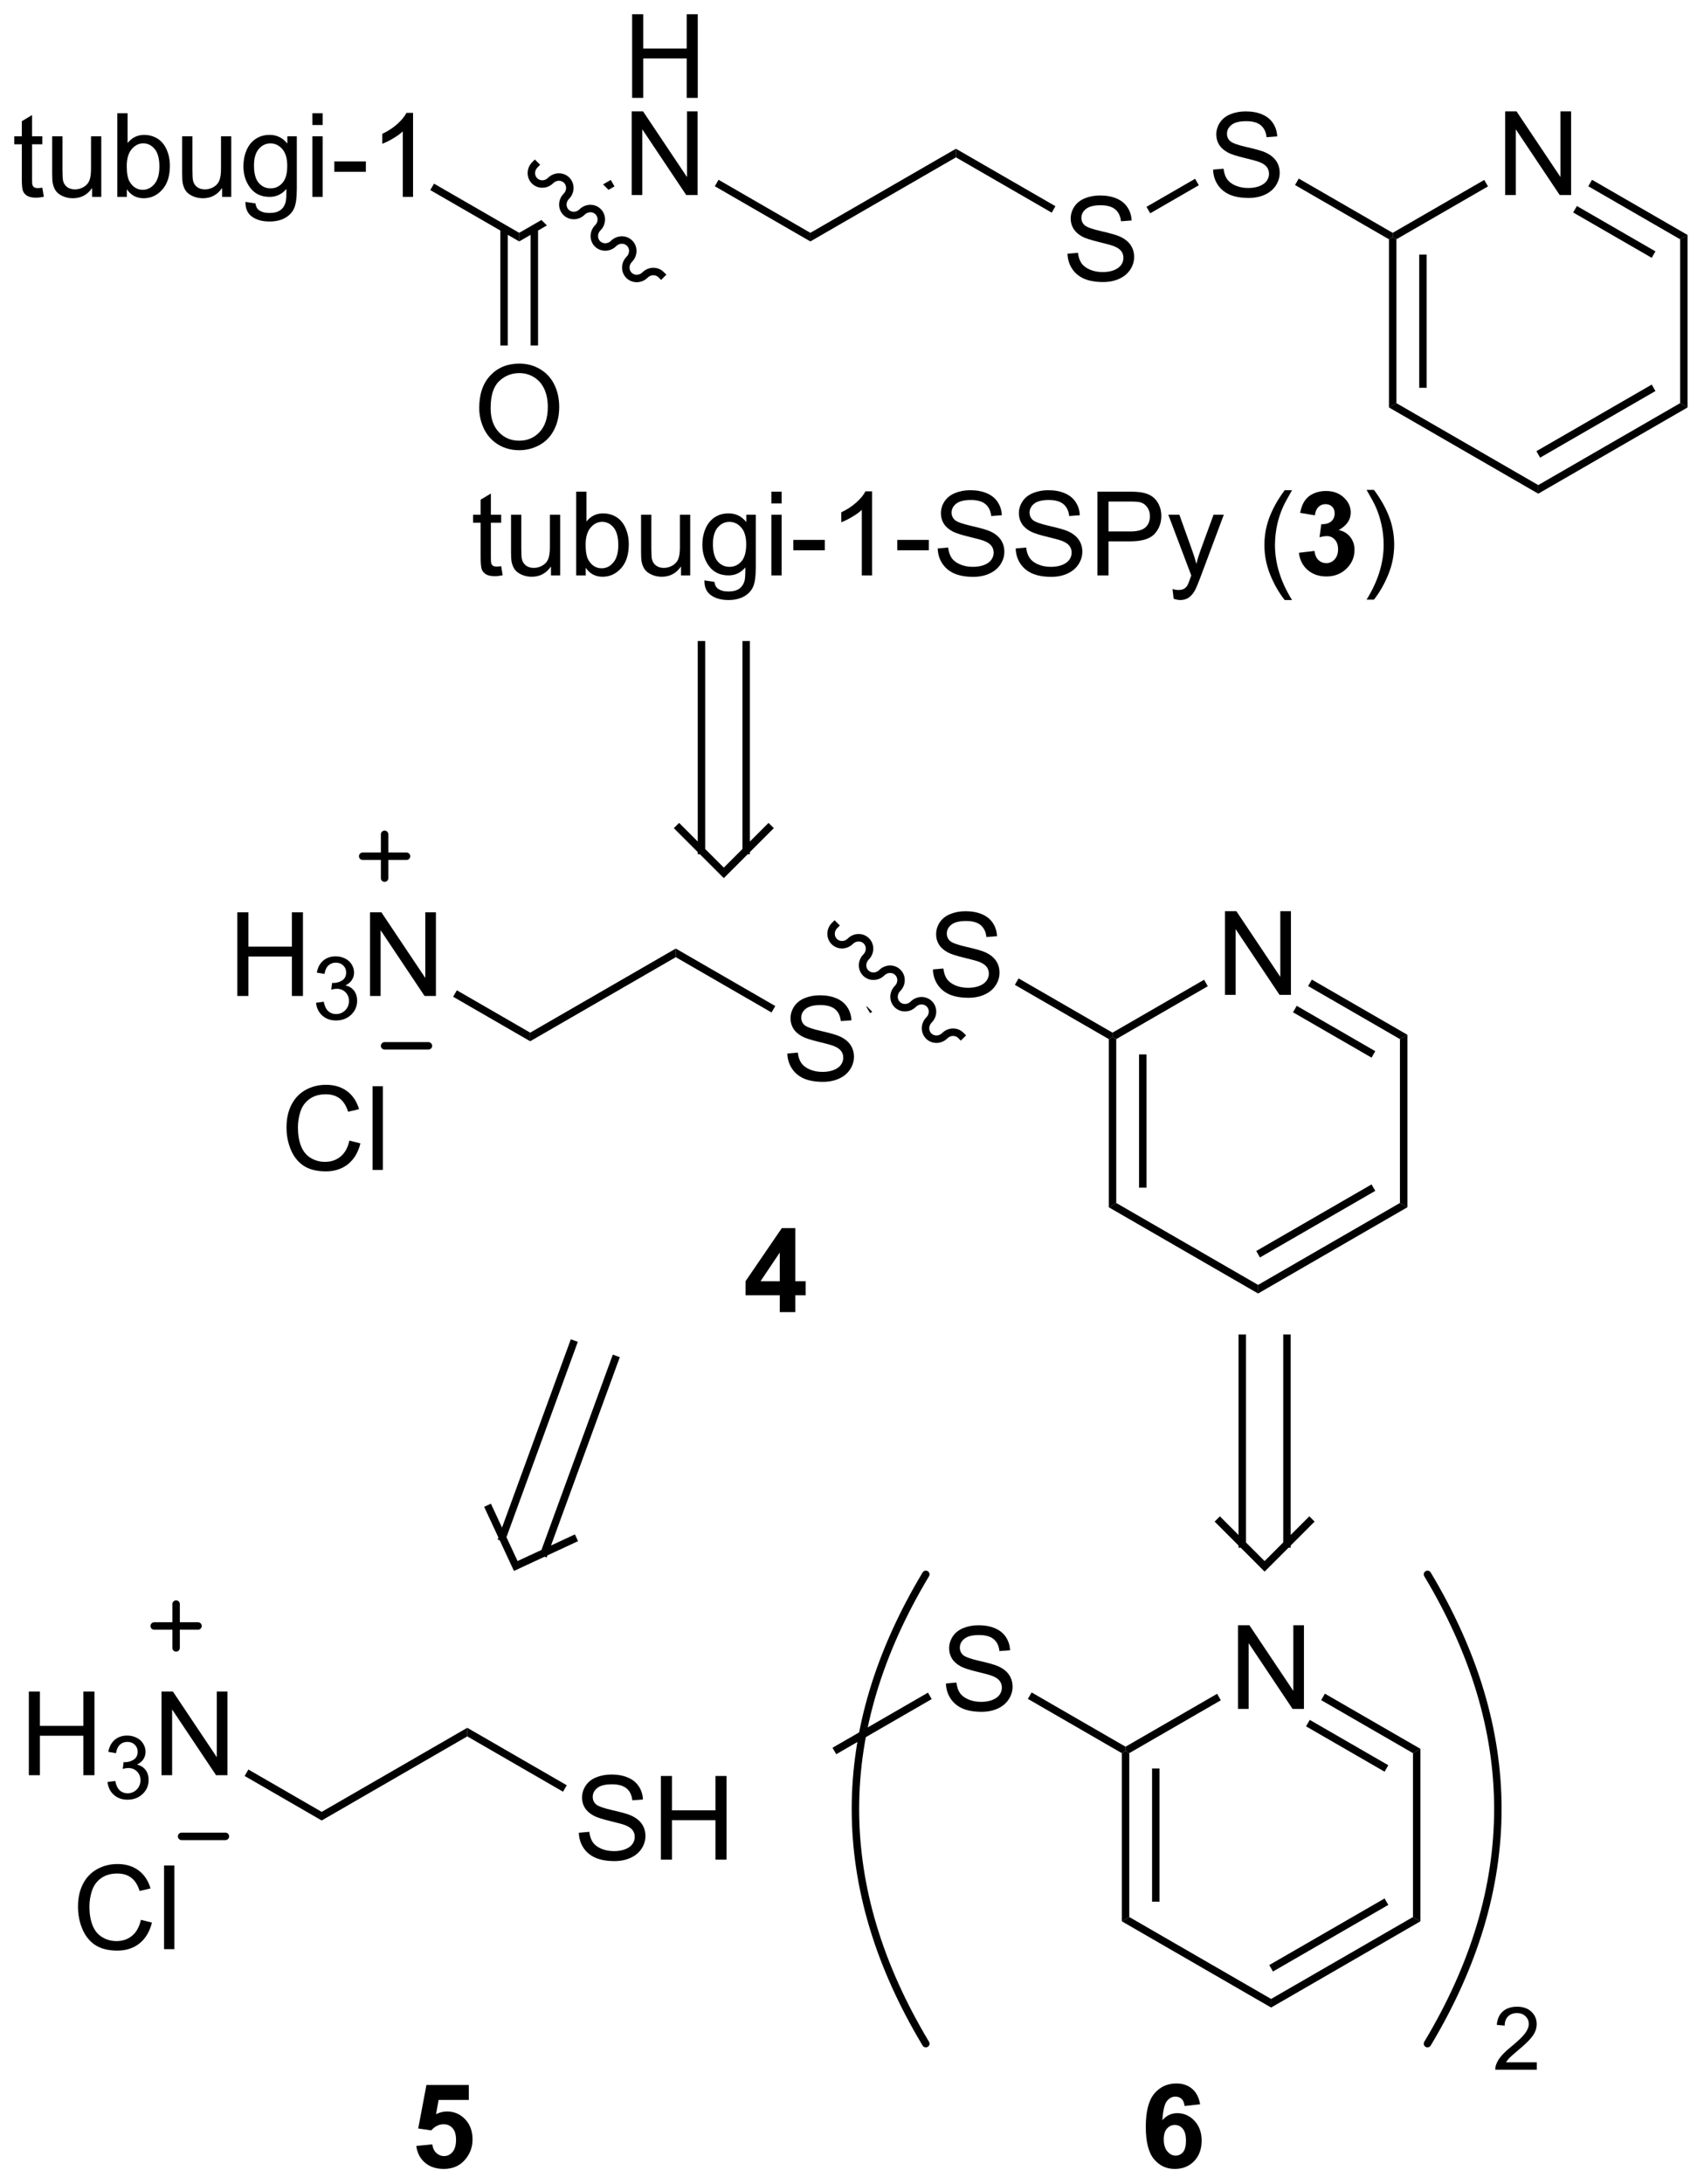 <?xml version="1.0" encoding="UTF-8"?>
<!DOCTYPE svg PUBLIC '-//W3C//DTD SVG 1.0//EN'
          'http://www.w3.org/TR/2001/REC-SVG-20010904/DTD/svg10.dtd'>
<svg stroke-dasharray="none" shape-rendering="auto" xmlns="http://www.w3.org/2000/svg" font-family="'Dialog'" text-rendering="auto" width="320" fill-opacity="1" color-interpolation="auto" color-rendering="auto" preserveAspectRatio="xMidYMid meet" font-size="12px" viewBox="0 0 320 410" fill="black" xmlns:xlink="http://www.w3.org/1999/xlink" stroke="black" image-rendering="auto" stroke-miterlimit="10" stroke-linecap="square" stroke-linejoin="miter" font-style="normal" stroke-width="1" height="410" stroke-dashoffset="0" font-weight="normal" stroke-opacity="1"
><!--Generated by the Batik Graphics2D SVG Generator--><defs id="genericDefs"
  /><g
  ><defs id="defs1"
    ><clipPath clipPathUnits="userSpaceOnUse" id="clipPath1"
      ><path d="M2.11 1.583 L121.944 1.583 L121.944 155.263 L2.11 155.263 L2.11 1.583 Z"
      /></clipPath
      ><clipPath clipPathUnits="userSpaceOnUse" id="clipPath2"
      ><path d="M209.728 17.776 L209.728 167.184 L326.23 167.184 L326.23 17.776 Z"
      /></clipPath
    ></defs
    ><g transform="scale(2.667,2.667) translate(-2.11,-1.583) matrix(1.029,0,0,1.029,-213.617,-16.702)"
    ><path d="M243.943 56.498 L244.044 57.12 Q243.748 57.182 243.513 57.182 Q243.13 57.182 242.919 57.063 Q242.708 56.94 242.623 56.742 Q242.537 56.544 242.537 55.912 L242.537 53.526 L242.021 53.526 L242.021 52.979 L242.537 52.979 L242.537 51.951 L243.237 51.529 L243.237 52.979 L243.943 52.979 L243.943 53.526 L243.237 53.526 L243.237 55.951 Q243.237 56.253 243.274 56.339 Q243.31 56.425 243.393 56.477 Q243.479 56.526 243.636 56.526 Q243.753 56.526 243.943 56.498 ZM247.35 57.128 L247.35 56.518 Q246.866 57.221 246.033 57.221 Q245.666 57.221 245.348 57.081 Q245.03 56.94 244.874 56.727 Q244.72 56.513 244.658 56.206 Q244.616 55.998 244.616 55.55 L244.616 52.979 L245.319 52.979 L245.319 55.279 Q245.319 55.831 245.361 56.021 Q245.429 56.3 245.642 56.458 Q245.858 56.615 246.173 56.615 Q246.491 56.615 246.767 56.453 Q247.046 56.292 247.16 56.013 Q247.275 55.732 247.275 55.201 L247.275 52.979 L247.978 52.979 L247.978 57.128 L247.35 57.128 ZM249.729 57.128 L249.076 57.128 L249.076 51.401 L249.779 51.401 L249.779 53.443 Q250.224 52.886 250.917 52.886 Q251.3 52.886 251.641 53.039 Q251.982 53.193 252.203 53.474 Q252.425 53.753 252.55 54.148 Q252.675 54.542 252.675 54.99 Q252.675 56.057 252.146 56.641 Q251.62 57.221 250.88 57.221 Q250.146 57.221 249.729 56.607 L249.729 57.128 ZM249.721 55.021 Q249.721 55.768 249.925 56.099 Q250.255 56.643 250.823 56.643 Q251.284 56.643 251.62 56.242 Q251.956 55.841 251.956 55.05 Q251.956 54.237 251.633 53.852 Q251.31 53.464 250.854 53.464 Q250.393 53.464 250.058 53.865 Q249.721 54.263 249.721 55.021 ZM256.249 57.128 L256.249 56.518 Q255.764 57.221 254.931 57.221 Q254.564 57.221 254.246 57.081 Q253.929 56.94 253.772 56.727 Q253.619 56.513 253.556 56.206 Q253.514 55.998 253.514 55.55 L253.514 52.979 L254.218 52.979 L254.218 55.279 Q254.218 55.831 254.259 56.021 Q254.327 56.3 254.541 56.458 Q254.757 56.615 255.072 56.615 Q255.389 56.615 255.666 56.453 Q255.944 56.292 256.059 56.013 Q256.173 55.732 256.173 55.201 L256.173 52.979 L256.877 52.979 L256.877 57.128 L256.249 57.128 ZM257.849 57.471 L258.534 57.573 Q258.576 57.891 258.771 58.034 Q259.034 58.229 259.487 58.229 Q259.974 58.229 260.24 58.034 Q260.505 57.839 260.599 57.487 Q260.654 57.273 260.651 56.583 Q260.19 57.128 259.503 57.128 Q258.646 57.128 258.177 56.511 Q257.709 55.893 257.709 55.029 Q257.709 54.435 257.922 53.935 Q258.138 53.432 258.547 53.159 Q258.956 52.886 259.505 52.886 Q260.24 52.886 260.716 53.479 L260.716 52.979 L261.365 52.979 L261.365 56.565 Q261.365 57.534 261.167 57.938 Q260.972 58.344 260.542 58.578 Q260.115 58.813 259.49 58.813 Q258.748 58.813 258.289 58.477 Q257.834 58.143 257.849 57.471 ZM258.433 54.979 Q258.433 55.794 258.755 56.169 Q259.081 56.544 259.568 56.544 Q260.052 56.544 260.38 56.172 Q260.709 55.8 260.709 55.003 Q260.709 54.24 260.37 53.854 Q260.034 53.466 259.558 53.466 Q259.089 53.466 258.761 53.849 Q258.433 54.229 258.433 54.979 ZM262.431 52.208 L262.431 51.401 L263.134 51.401 L263.134 52.208 L262.431 52.208 ZM262.431 57.128 L262.431 52.979 L263.134 52.979 L263.134 57.128 L262.431 57.128 ZM263.933 55.409 L263.933 54.701 L266.091 54.701 L266.091 55.409 L263.933 55.409 ZM269.323 57.128 L268.62 57.128 L268.62 52.646 Q268.365 52.888 267.953 53.13 Q267.542 53.373 267.214 53.495 L267.214 52.815 Q267.802 52.537 268.242 52.143 Q268.685 51.748 268.87 51.378 L269.323 51.378 L269.323 57.128 ZM271.046 55.409 L271.046 54.701 L273.205 54.701 L273.205 55.409 L271.046 55.409 ZM273.814 55.287 L274.53 55.224 Q274.58 55.654 274.764 55.93 Q274.952 56.206 275.343 56.375 Q275.733 56.544 276.22 56.544 Q276.655 56.544 276.986 56.417 Q277.319 56.287 277.481 56.063 Q277.642 55.839 277.642 55.573 Q277.642 55.302 277.486 55.102 Q277.33 54.901 276.97 54.763 Q276.741 54.675 275.952 54.484 Q275.163 54.294 274.845 54.128 Q274.436 53.912 274.233 53.594 Q274.033 53.276 274.033 52.88 Q274.033 52.448 274.277 52.07 Q274.525 51.693 274.996 51.498 Q275.47 51.302 276.048 51.302 Q276.686 51.302 277.171 51.508 Q277.658 51.714 277.918 52.112 Q278.181 52.511 278.202 53.013 L277.476 53.068 Q277.416 52.526 277.077 52.25 Q276.741 51.971 276.08 51.971 Q275.392 51.971 275.077 52.224 Q274.764 52.474 274.764 52.831 Q274.764 53.138 274.986 53.339 Q275.205 53.537 276.129 53.748 Q277.054 53.956 277.397 54.112 Q277.897 54.341 278.134 54.695 Q278.374 55.05 278.374 55.511 Q278.374 55.966 278.111 56.373 Q277.851 56.776 277.358 57.003 Q276.869 57.227 276.257 57.227 Q275.478 57.227 274.952 57 Q274.429 56.771 274.129 56.318 Q273.83 55.862 273.814 55.287 ZM279.15 55.287 L279.866 55.224 Q279.916 55.654 280.101 55.93 Q280.288 56.206 280.679 56.375 Q281.069 56.544 281.556 56.544 Q281.991 56.544 282.322 56.417 Q282.655 56.287 282.817 56.063 Q282.978 55.839 282.978 55.573 Q282.978 55.302 282.822 55.102 Q282.666 54.901 282.306 54.763 Q282.077 54.675 281.288 54.484 Q280.499 54.294 280.181 54.128 Q279.772 53.912 279.569 53.594 Q279.369 53.276 279.369 52.88 Q279.369 52.448 279.613 52.07 Q279.861 51.693 280.332 51.498 Q280.806 51.302 281.384 51.302 Q282.022 51.302 282.507 51.508 Q282.994 51.714 283.254 52.112 Q283.517 52.511 283.538 53.013 L282.811 53.068 Q282.752 52.526 282.413 52.25 Q282.077 51.971 281.416 51.971 Q280.728 51.971 280.413 52.224 Q280.101 52.474 280.101 52.831 Q280.101 53.138 280.322 53.339 Q280.541 53.537 281.465 53.748 Q282.389 53.956 282.733 54.112 Q283.233 54.341 283.47 54.695 Q283.71 55.05 283.71 55.511 Q283.71 55.966 283.447 56.373 Q283.186 56.776 282.694 57.003 Q282.205 57.227 281.593 57.227 Q280.814 57.227 280.288 57 Q279.764 56.771 279.465 56.318 Q279.166 55.862 279.15 55.287 ZM284.744 57.128 L284.744 51.401 L286.905 51.401 Q287.476 51.401 287.775 51.456 Q288.197 51.526 288.481 51.724 Q288.767 51.919 288.942 52.276 Q289.116 52.63 289.116 53.057 Q289.116 53.787 288.65 54.294 Q288.186 54.8 286.97 54.8 L285.502 54.8 L285.502 57.128 L284.744 57.128 ZM285.502 54.123 L286.983 54.123 Q287.718 54.123 288.025 53.849 Q288.335 53.576 288.335 53.081 Q288.335 52.721 288.152 52.466 Q287.97 52.208 287.673 52.128 Q287.483 52.076 286.968 52.076 L285.502 52.076 L285.502 54.123 ZM289.96 58.727 L289.882 58.065 Q290.111 58.128 290.283 58.128 Q290.517 58.128 290.658 58.05 Q290.798 57.971 290.889 57.831 Q290.955 57.727 291.103 57.307 Q291.124 57.25 291.166 57.136 L289.593 52.979 L290.351 52.979 L291.212 55.38 Q291.382 55.839 291.514 56.341 Q291.634 55.857 291.804 55.396 L292.689 52.979 L293.392 52.979 L291.814 57.198 Q291.561 57.883 291.421 58.141 Q291.233 58.487 290.991 58.648 Q290.749 58.813 290.413 58.813 Q290.21 58.813 289.96 58.727 ZM297.558 58.813 Q296.974 58.078 296.57 57.094 Q296.17 56.107 296.17 55.052 Q296.17 54.123 296.472 53.271 Q296.823 52.284 297.558 51.302 L298.06 51.302 Q297.589 52.115 297.435 52.464 Q297.198 53.003 297.06 53.589 Q296.893 54.318 296.893 55.057 Q296.893 56.935 298.06 58.813 L297.558 58.813 Z" stroke="none" clip-path="url(#clipPath2)"
    /></g
    ><g transform="matrix(2.743,0,0,2.743,-575.27,-48.76)"
    ><path d="M298.651 55.607 L299.714 55.479 Q299.763 55.886 299.985 56.102 Q300.209 56.315 300.526 56.315 Q300.865 56.315 301.097 56.057 Q301.331 55.8 301.331 55.362 Q301.331 54.948 301.107 54.706 Q300.886 54.464 300.565 54.464 Q300.354 54.464 300.06 54.544 L300.183 53.651 Q300.628 53.662 300.862 53.458 Q301.097 53.253 301.097 52.912 Q301.097 52.623 300.925 52.451 Q300.753 52.279 300.466 52.279 Q300.185 52.279 299.985 52.474 Q299.787 52.669 299.745 53.044 L298.732 52.873 Q298.839 52.354 299.05 52.044 Q299.263 51.732 299.644 51.555 Q300.026 51.378 300.498 51.378 Q301.308 51.378 301.795 51.893 Q302.198 52.315 302.198 52.846 Q302.198 53.599 301.373 54.05 Q301.865 54.154 302.159 54.521 Q302.456 54.888 302.456 55.409 Q302.456 56.162 301.904 56.695 Q301.354 57.227 300.534 57.227 Q299.755 57.227 299.242 56.779 Q298.732 56.331 298.651 55.607 Z" stroke="none" clip-path="url(#clipPath2)"
    /></g
    ><g transform="matrix(2.743,0,0,2.743,-575.27,-48.76)"
    ><path d="M303.788 58.813 L303.283 58.813 Q304.452 56.935 304.452 55.057 Q304.452 54.323 304.283 53.599 Q304.15 53.013 303.913 52.474 Q303.759 52.123 303.283 51.302 L303.788 51.302 Q304.522 52.284 304.874 53.271 Q305.173 54.123 305.173 55.052 Q305.173 56.107 304.77 57.094 Q304.366 58.078 303.788 58.813 Z" stroke="none" clip-path="url(#clipPath2)"
    /></g
    ><g transform="matrix(2.743,0,0,2.743,-575.27,-48.76)"
    ><path d="M312.771 31.125 L312.771 25.399 L313.549 25.399 L316.557 29.893 L316.557 25.399 L317.284 25.399 L317.284 31.125 L316.505 31.125 L313.497 26.625 L313.497 31.125 L312.771 31.125 Z" stroke="none" clip-path="url(#clipPath2)"
    /></g
    ><g transform="matrix(2.743,0,0,2.743,-575.27,-48.76)"
    ><path d="M304.814 34.152 L305.07 34.005 L305.325 34.152 L305.325 45.366 L304.814 45.66 ZM306.886 35.2 L306.886 44.317 L307.396 44.317 L307.396 35.2 Z" stroke="none" clip-path="url(#clipPath2)"
    /></g
    ><g transform="matrix(2.743,0,0,2.743,-575.27,-48.76)"
    ><path d="M304.814 45.66 L305.325 45.366 L315.036 50.973 L315.036 51.562 Z" stroke="none" clip-path="url(#clipPath2)"
    /></g
    ><g transform="matrix(2.743,0,0,2.743,-575.27,-48.76)"
    ><path d="M315.036 51.562 L315.036 50.973 L324.748 45.366 L325.258 45.66 ZM315.164 49.096 L323.059 44.538 L322.804 44.096 L314.909 48.654 Z" stroke="none" clip-path="url(#clipPath2)"
    /></g
    ><g transform="matrix(2.743,0,0,2.743,-575.27,-48.76)"
    ><path d="M325.258 45.66 L324.748 45.366 L324.748 34.152 L325.258 33.857 Z" stroke="none" clip-path="url(#clipPath2)"
    /></g
    ><g transform="matrix(2.743,0,0,2.743,-575.27,-48.76)"
    ><path d="M325.258 33.857 L324.748 34.152 L318.463 30.523 L318.718 30.081 ZM323.059 34.98 L317.682 31.875 L317.427 32.317 L322.804 35.421 Z" stroke="none" clip-path="url(#clipPath2)"
    /></g
    ><g transform="matrix(2.743,0,0,2.743,-575.27,-48.76)"
    ><path d="M311.339 30.09 L311.594 30.532 L305.325 34.152 L305.07 34.005 L305.07 33.71 Z" stroke="none" clip-path="url(#clipPath2)"
    /></g
    ><g transform="matrix(2.743,0,0,2.743,-575.27,-48.76)"
    ><path d="M292.775 29.384 L293.491 29.322 Q293.54 29.751 293.725 30.027 Q293.913 30.303 294.303 30.473 Q294.694 30.642 295.181 30.642 Q295.616 30.642 295.946 30.514 Q296.28 30.384 296.441 30.16 Q296.603 29.936 296.603 29.671 Q296.603 29.4 296.446 29.199 Q296.29 28.999 295.931 28.861 Q295.702 28.772 294.913 28.582 Q294.123 28.392 293.806 28.225 Q293.397 28.009 293.194 27.691 Q292.993 27.374 292.993 26.978 Q292.993 26.546 293.238 26.168 Q293.486 25.79 293.957 25.595 Q294.431 25.4 295.009 25.4 Q295.647 25.4 296.131 25.605 Q296.618 25.811 296.879 26.21 Q297.142 26.608 297.163 27.111 L296.436 27.165 Q296.376 26.624 296.038 26.348 Q295.702 26.069 295.04 26.069 Q294.353 26.069 294.038 26.322 Q293.725 26.572 293.725 26.928 Q293.725 27.236 293.946 27.436 Q294.165 27.634 295.09 27.845 Q296.014 28.053 296.358 28.21 Q296.858 28.439 297.095 28.793 Q297.334 29.147 297.334 29.608 Q297.334 30.064 297.071 30.47 Q296.811 30.874 296.319 31.1 Q295.829 31.324 295.217 31.324 Q294.439 31.324 293.913 31.098 Q293.389 30.868 293.09 30.415 Q292.79 29.96 292.775 29.384 Z" stroke="none" clip-path="url(#clipPath2)"
    /></g
    ><g transform="matrix(2.743,0,0,2.743,-575.27,-48.76)"
    ><path d="M305.07 33.71 L305.07 34.005 L304.814 34.152 L298.384 30.439 L298.639 29.997 Z" stroke="none" clip-path="url(#clipPath2)"
    /></g
    ><g transform="matrix(2.743,0,0,2.743,-575.27,-48.76)"
    ><path d="M282.808 35.138 L283.524 35.076 Q283.573 35.505 283.758 35.782 Q283.946 36.058 284.336 36.227 Q284.727 36.396 285.214 36.396 Q285.649 36.396 285.98 36.269 Q286.313 36.138 286.474 35.914 Q286.636 35.69 286.636 35.425 Q286.636 35.154 286.48 34.953 Q286.323 34.753 285.964 34.615 Q285.735 34.526 284.946 34.336 Q284.157 34.146 283.839 33.98 Q283.43 33.763 283.227 33.446 Q283.026 33.128 283.026 32.732 Q283.026 32.3 283.271 31.922 Q283.519 31.545 283.99 31.349 Q284.464 31.154 285.042 31.154 Q285.68 31.154 286.165 31.36 Q286.651 31.565 286.912 31.964 Q287.175 32.362 287.196 32.865 L286.469 32.92 Q286.409 32.378 286.071 32.102 Q285.735 31.823 285.073 31.823 Q284.386 31.823 284.071 32.076 Q283.758 32.326 283.758 32.683 Q283.758 32.99 283.98 33.19 Q284.198 33.388 285.123 33.599 Q286.047 33.808 286.391 33.964 Q286.891 34.193 287.128 34.547 Q287.368 34.901 287.368 35.362 Q287.368 35.818 287.105 36.224 Q286.844 36.628 286.352 36.855 Q285.863 37.078 285.25 37.078 Q284.472 37.078 283.946 36.852 Q283.422 36.623 283.123 36.17 Q282.823 35.714 282.808 35.138 Z" stroke="none" clip-path="url(#clipPath2)"
    /></g
    ><g transform="matrix(2.743,0,0,2.743,-575.27,-48.76)"
    ><path d="M291.542 30.011 L291.797 30.453 L288.47 32.374 L288.215 31.932 Z" stroke="none" clip-path="url(#clipPath2)"
    /></g
    ><g transform="matrix(2.743,0,0,2.743,-575.27,-48.76)"
    ><path d="M281.981 31.888 L281.726 32.33 L275.169 28.545 L275.169 27.956 Z" stroke="none" clip-path="url(#clipPath2)"
    /></g
    ><g transform="matrix(2.743,0,0,2.743,-575.27,-48.76)"
    ><path d="M275.169 27.956 L275.169 28.545 L265.202 34.299 L265.202 33.71 Z" stroke="none" clip-path="url(#clipPath2)"
    /></g
    ><g transform="matrix(2.743,0,0,2.743,-575.27,-48.76)"
    ><path d="M253.001 24.475 L253.001 18.749 L253.759 18.749 L253.759 21.1 L256.736 21.1 L256.736 18.749 L257.493 18.749 L257.493 24.475 L256.736 24.475 L256.736 21.775 L253.759 21.775 L253.759 24.475 L253.001 24.475 Z" stroke="none" clip-path="url(#clipPath2)"
    /></g
    ><g transform="matrix(2.743,0,0,2.743,-575.27,-48.76)"
    ><path d="M252.97 31.125 L252.97 25.399 L253.749 25.399 L256.756 29.893 L256.756 25.399 L257.483 25.399 L257.483 31.125 L256.704 31.125 L253.696 26.625 L253.696 31.125 L252.97 31.125 Z" stroke="none" clip-path="url(#clipPath2)"
    /></g
    ><g transform="matrix(2.743,0,0,2.743,-575.27,-48.76)"
    ><path d="M265.202 33.71 L265.202 34.299 L258.662 30.523 L258.917 30.081 Z" stroke="none" clip-path="url(#clipPath2)"
    /></g
    ><g transform="matrix(2.743,0,0,2.743,-575.27,-48.76)"
    ><path d="M251.538 30.09 L251.01 30.395 L251.384 30.768 L251.793 30.532 L251.538 30.09 ZM246.792 32.831 L245.269 33.71 L245.269 34.299 L247.165 33.204 L246.792 32.831 Z" stroke="none" clip-path="url(#clipPath2)"
    /></g
    ><g transform="matrix(2.743,0,0,2.743,-575.27,-48.76)"
    ><path d="M212.622 30.62 L212.724 31.242 Q212.427 31.305 212.192 31.305 Q211.81 31.305 211.599 31.185 Q211.388 31.063 211.302 30.865 Q211.216 30.667 211.216 30.034 L211.216 27.649 L210.7 27.649 L210.7 27.102 L211.216 27.102 L211.216 26.073 L211.917 25.651 L211.917 27.102 L212.622 27.102 L212.622 27.649 L211.917 27.649 L211.917 30.073 Q211.917 30.375 211.953 30.461 Q211.989 30.547 212.073 30.599 Q212.159 30.649 212.315 30.649 Q212.432 30.649 212.622 30.62 ZM216.03 31.25 L216.03 30.641 Q215.545 31.344 214.712 31.344 Q214.345 31.344 214.027 31.203 Q213.709 31.063 213.553 30.849 Q213.399 30.636 213.337 30.328 Q213.295 30.12 213.295 29.672 L213.295 27.102 L213.999 27.102 L213.999 29.401 Q213.999 29.953 214.04 30.143 Q214.108 30.422 214.321 30.581 Q214.538 30.737 214.853 30.737 Q215.17 30.737 215.446 30.576 Q215.725 30.414 215.84 30.136 Q215.954 29.854 215.954 29.323 L215.954 27.102 L216.657 27.102 L216.657 31.25 L216.03 31.25 ZM218.409 31.25 L217.755 31.25 L217.755 25.524 L218.458 25.524 L218.458 27.565 Q218.903 27.008 219.596 27.008 Q219.979 27.008 220.32 27.162 Q220.661 27.315 220.883 27.597 Q221.104 27.875 221.229 28.271 Q221.354 28.664 221.354 29.112 Q221.354 30.18 220.825 30.763 Q220.299 31.344 219.56 31.344 Q218.825 31.344 218.409 30.729 L218.409 31.25 ZM218.401 29.143 Q218.401 29.891 218.604 30.222 Q218.935 30.766 219.502 30.766 Q219.963 30.766 220.299 30.365 Q220.635 29.964 220.635 29.172 Q220.635 28.36 220.312 27.974 Q219.989 27.586 219.534 27.586 Q219.073 27.586 218.737 27.987 Q218.401 28.386 218.401 29.143 ZM224.928 31.25 L224.928 30.641 Q224.444 31.344 223.611 31.344 Q223.243 31.344 222.926 31.203 Q222.608 31.063 222.452 30.849 Q222.298 30.636 222.236 30.328 Q222.194 30.12 222.194 29.672 L222.194 27.102 L222.897 27.102 L222.897 29.401 Q222.897 29.953 222.939 30.143 Q223.006 30.422 223.22 30.581 Q223.436 30.737 223.751 30.737 Q224.069 30.737 224.345 30.576 Q224.624 30.414 224.738 30.136 Q224.853 29.854 224.853 29.323 L224.853 27.102 L225.556 27.102 L225.556 31.25 L224.928 31.25 ZM226.528 31.594 L227.213 31.695 Q227.255 32.013 227.45 32.156 Q227.713 32.352 228.167 32.352 Q228.653 32.352 228.919 32.156 Q229.185 31.961 229.278 31.61 Q229.333 31.396 229.331 30.706 Q228.87 31.25 228.182 31.25 Q227.325 31.25 226.857 30.633 Q226.388 30.016 226.388 29.151 Q226.388 28.558 226.601 28.058 Q226.817 27.555 227.226 27.282 Q227.635 27.008 228.185 27.008 Q228.919 27.008 229.396 27.602 L229.396 27.102 L230.044 27.102 L230.044 30.688 Q230.044 31.657 229.846 32.06 Q229.651 32.466 229.221 32.701 Q228.794 32.935 228.169 32.935 Q227.427 32.935 226.969 32.599 Q226.513 32.266 226.528 31.594 ZM227.112 29.102 Q227.112 29.917 227.435 30.292 Q227.76 30.667 228.247 30.667 Q228.732 30.667 229.06 30.294 Q229.388 29.922 229.388 29.125 Q229.388 28.362 229.049 27.977 Q228.713 27.589 228.237 27.589 Q227.768 27.589 227.44 27.972 Q227.112 28.352 227.112 29.102 ZM231.111 26.331 L231.111 25.524 L231.814 25.524 L231.814 26.331 L231.111 26.331 ZM231.111 31.25 L231.111 27.102 L231.814 27.102 L231.814 31.25 L231.111 31.25 ZM232.612 29.532 L232.612 28.823 L234.771 28.823 L234.771 29.532 L232.612 29.532 ZM238.002 31.25 L237.299 31.25 L237.299 26.768 Q237.044 27.011 236.633 27.253 Q236.221 27.495 235.893 27.617 L235.893 26.938 Q236.482 26.659 236.922 26.266 Q237.364 25.87 237.549 25.5 L238.002 25.5 L238.002 31.25 Z" stroke="none" clip-path="url(#clipPath2)"
    /></g
    ><g transform="matrix(2.743,0,0,2.743,-575.27,-48.76)"
    ><path d="M245.269 33.71 L245.269 34.299 L239.181 30.785 L239.436 30.343 Z" stroke="none" clip-path="url(#clipPath2)"
    /></g
    ><g transform="matrix(2.743,0,0,2.743,-575.27,-48.76)"
    ><path d="M242.532 45.699 Q242.532 44.272 243.297 43.467 Q244.063 42.66 245.274 42.66 Q246.066 42.66 246.701 43.04 Q247.339 43.418 247.672 44.095 Q248.008 44.772 248.008 45.631 Q248.008 46.504 247.657 47.191 Q247.305 47.879 246.659 48.233 Q246.016 48.587 245.269 48.587 Q244.461 48.587 243.823 48.197 Q243.188 47.803 242.86 47.129 Q242.532 46.452 242.532 45.699 ZM243.313 45.71 Q243.313 46.746 243.868 47.342 Q244.425 47.936 245.266 47.936 Q246.12 47.936 246.672 47.335 Q247.227 46.733 247.227 45.629 Q247.227 44.928 246.99 44.407 Q246.753 43.887 246.297 43.6 Q245.844 43.311 245.276 43.311 Q244.472 43.311 243.891 43.866 Q243.313 44.418 243.313 45.71 Z" stroke="none" clip-path="url(#clipPath2)"
    /></g
    ><g transform="matrix(2.743,0,0,2.743,-575.27,-48.76)"
    ><path d="M243.978 33.407 L243.978 41.42 L244.488 41.42 L244.488 33.407 ZM246.049 33.407 L246.049 41.42 L246.56 41.42 L246.56 33.407 Z" stroke="none" clip-path="url(#clipPath2)"
    /></g
    ><g stroke-linecap="butt" stroke-width="0.51" transform="matrix(2.743,0,0,2.743,-575.27,-48.76)"
    ><path fill="none" d="M260.808 61.901 L260.808 75.983 M257.747 61.901 L257.747 75.983 M256.216 74.452 L259.277 77.513 L262.339 74.452" clip-path="url(#clipPath2)"
    /></g
    ><g transform="matrix(2.743,0,0,2.743,-575.27,-48.76)"
    ><path d="M246.161 28.873 C245.751 29.282 245.741 29.936 246.138 30.334 C246.536 30.731 247.19 30.721 247.599 30.311 C247.809 30.101 248.14 30.091 248.338 30.289 C248.536 30.486 248.526 30.817 248.316 31.028 C247.906 31.437 247.896 32.091 248.293 32.489 C248.691 32.886 249.345 32.876 249.754 32.466 C249.964 32.256 250.296 32.246 250.493 32.444 C250.691 32.642 250.681 32.973 250.471 33.183 C250.061 33.593 250.051 34.246 250.448 34.644 C250.846 35.041 251.5 35.031 251.909 34.621 C252.12 34.411 252.451 34.401 252.649 34.599 C252.846 34.797 252.836 35.128 252.626 35.338 C252.216 35.748 252.206 36.402 252.604 36.799 C253.001 37.196 253.655 37.186 254.064 36.776 C254.275 36.566 254.606 36.556 254.804 36.754 L254.984 36.934 L255.345 36.574 L255.164 36.393 C254.767 35.996 254.113 36.006 253.704 36.416 C253.493 36.626 253.162 36.636 252.964 36.438 C252.767 36.24 252.777 35.909 252.987 35.699 C253.397 35.289 253.406 34.635 253.009 34.238 C252.612 33.841 251.958 33.851 251.548 34.261 C251.338 34.471 251.007 34.481 250.809 34.283 C250.611 34.085 250.621 33.754 250.832 33.544 C251.241 33.134 251.251 32.48 250.854 32.083 C250.457 31.686 249.803 31.696 249.393 32.105 C249.183 32.316 248.852 32.326 248.654 32.128 C248.456 31.93 248.466 31.599 248.677 31.389 C249.086 30.979 249.096 30.325 248.699 29.928 C248.302 29.531 247.648 29.541 247.238 29.95 C247.028 30.161 246.697 30.171 246.499 29.973 C246.301 29.775 246.311 29.444 246.522 29.233 L246.702 29.053 L246.341 28.692 L246.161 28.873 Z" stroke="none" clip-path="url(#clipPath2)"
    /></g
    ><g transform="matrix(2.743,0,0,2.743,-575.27,-48.76)"
    ><path d="M293.59 85.862 L293.59 80.135 L294.368 80.135 L297.376 84.63 L297.376 80.135 L298.103 80.135 L298.103 85.862 L297.324 85.862 L294.316 81.362 L294.316 85.862 L293.59 85.862 Z" stroke="none" clip-path="url(#clipPath2)"
    /></g
    ><g transform="matrix(2.743,0,0,2.743,-575.27,-48.76)"
    ><path d="M285.633 88.889 L285.888 88.741 L286.144 88.889 L286.144 100.103 L285.633 100.397 ZM287.705 89.937 L287.705 99.054 L288.215 99.054 L288.215 89.937 Z" stroke="none" clip-path="url(#clipPath2)"
    /></g
    ><g transform="matrix(2.743,0,0,2.743,-575.27,-48.76)"
    ><path d="M285.633 100.397 L286.144 100.103 L295.855 105.71 L295.855 106.299 Z" stroke="none" clip-path="url(#clipPath2)"
    /></g
    ><g transform="matrix(2.743,0,0,2.743,-575.27,-48.76)"
    ><path d="M295.855 106.299 L295.855 105.71 L305.567 100.103 L306.077 100.397 ZM295.983 103.833 L303.878 99.275 L303.623 98.833 L295.728 103.391 Z" stroke="none" clip-path="url(#clipPath2)"
    /></g
    ><g transform="matrix(2.743,0,0,2.743,-575.27,-48.76)"
    ><path d="M306.077 100.397 L305.567 100.103 L305.567 88.889 L306.077 88.594 Z" stroke="none" clip-path="url(#clipPath2)"
    /></g
    ><g transform="matrix(2.743,0,0,2.743,-575.27,-48.76)"
    ><path d="M306.077 88.594 L305.567 88.889 L299.281 85.26 L299.537 84.818 ZM303.878 89.716 L298.501 86.612 L298.246 87.054 L303.623 90.158 Z" stroke="none" clip-path="url(#clipPath2)"
    /></g
    ><g transform="matrix(2.743,0,0,2.743,-575.27,-48.76)"
    ><path d="M292.158 84.827 L292.413 85.269 L286.144 88.889 L285.888 88.741 L285.888 88.447 Z" stroke="none" clip-path="url(#clipPath2)"
    /></g
    ><g transform="matrix(2.743,0,0,2.743,-575.27,-48.76)"
    ><path d="M273.594 84.121 L274.31 84.058 Q274.359 84.488 274.544 84.764 Q274.731 85.04 275.122 85.21 Q275.513 85.379 276 85.379 Q276.435 85.379 276.765 85.251 Q277.099 85.121 277.26 84.897 Q277.422 84.673 277.422 84.407 Q277.422 84.137 277.265 83.936 Q277.109 83.736 276.75 83.597 Q276.521 83.509 275.731 83.319 Q274.942 83.129 274.625 82.962 Q274.216 82.746 274.013 82.428 Q273.812 82.111 273.812 81.715 Q273.812 81.282 274.057 80.905 Q274.304 80.527 274.776 80.332 Q275.25 80.137 275.828 80.137 Q276.466 80.137 276.95 80.342 Q277.437 80.548 277.698 80.947 Q277.961 81.345 277.981 81.847 L277.255 81.902 Q277.195 81.361 276.856 81.085 Q276.521 80.806 275.859 80.806 Q275.172 80.806 274.856 81.058 Q274.544 81.308 274.544 81.665 Q274.544 81.972 274.765 82.173 Q274.984 82.371 275.909 82.582 Q276.833 82.79 277.177 82.947 Q277.677 83.176 277.914 83.53 Q278.153 83.884 278.153 84.345 Q278.153 84.801 277.89 85.207 Q277.63 85.611 277.138 85.837 Q276.648 86.061 276.036 86.061 Q275.257 86.061 274.731 85.835 Q274.208 85.605 273.909 85.152 Q273.609 84.697 273.594 84.121 Z" stroke="none" clip-path="url(#clipPath2)"
    /></g
    ><g transform="matrix(2.743,0,0,2.743,-575.27,-48.76)"
    ><path d="M285.888 88.447 L285.888 88.741 L285.633 88.889 L279.203 85.176 L279.458 84.734 Z" stroke="none" clip-path="url(#clipPath2)"
    /></g
    ><g transform="matrix(2.743,0,0,2.743,-575.27,-48.76)"
    ><path d="M263.627 89.875 L264.343 89.813 Q264.392 90.242 264.577 90.519 Q264.765 90.794 265.155 90.964 Q265.546 91.133 266.033 91.133 Q266.468 91.133 266.799 91.005 Q267.132 90.875 267.293 90.651 Q267.455 90.427 267.455 90.162 Q267.455 89.891 267.299 89.69 Q267.142 89.49 266.783 89.352 Q266.554 89.263 265.765 89.073 Q264.976 88.883 264.658 88.716 Q264.249 88.5 264.046 88.183 Q263.845 87.865 263.845 87.469 Q263.845 87.037 264.09 86.659 Q264.338 86.281 264.809 86.086 Q265.283 85.891 265.861 85.891 Q266.499 85.891 266.983 86.097 Q267.47 86.302 267.731 86.701 Q267.994 87.099 268.015 87.602 L267.288 87.656 Q267.228 87.115 266.89 86.839 Q266.554 86.56 265.892 86.56 Q265.205 86.56 264.89 86.813 Q264.577 87.063 264.577 87.419 Q264.577 87.727 264.799 87.927 Q265.017 88.125 265.942 88.336 Q266.866 88.544 267.21 88.701 Q267.71 88.93 267.947 89.284 Q268.187 89.638 268.187 90.099 Q268.187 90.555 267.924 90.961 Q267.663 91.365 267.171 91.591 Q266.681 91.815 266.069 91.815 Q265.291 91.815 264.765 91.589 Q264.241 91.36 263.942 90.906 Q263.642 90.451 263.627 89.875 Z" stroke="none" clip-path="url(#clipPath2)"
    /></g
    ><g transform="matrix(2.743,0,0,2.743,-575.27,-48.76)"
    ><path d="M269.069 86.649 L269.033 86.669 L269.289 87.111 L269.442 87.022 L269.069 86.649 Z" stroke="none" clip-path="url(#clipPath2)"
    /></g
    ><g transform="matrix(2.743,0,0,2.743,-575.27,-48.76)"
    ><path d="M262.8 86.625 L262.544 87.067 L255.988 83.282 L255.988 82.692 Z" stroke="none" clip-path="url(#clipPath2)"
    /></g
    ><g transform="matrix(2.743,0,0,2.743,-575.27,-48.76)"
    ><path d="M255.988 82.692 L255.988 83.282 L246.021 89.036 L246.021 88.447 Z" stroke="none" clip-path="url(#clipPath2)"
    /></g
    ><g transform="matrix(2.743,0,0,2.743,-575.27,-48.76)"
    ><path d="M225.971 85.937 L225.971 80.21 L226.729 80.21 L226.729 82.562 L229.706 82.562 L229.706 80.21 L230.464 80.21 L230.464 85.937 L229.706 85.937 L229.706 83.237 L226.729 83.237 L226.729 85.937 L225.971 85.937 Z" stroke="none" clip-path="url(#clipPath2)"
    /></g
    ><g transform="matrix(2.743,0,0,2.743,-575.27,-48.76)"
    ><path d="M231.36 86.402 L231.887 86.332 Q231.979 86.781 232.196 86.978 Q232.415 87.176 232.729 87.176 Q233.1 87.176 233.356 86.918 Q233.614 86.66 233.614 86.279 Q233.614 85.916 233.376 85.682 Q233.139 85.445 232.772 85.445 Q232.624 85.445 232.401 85.504 L232.46 85.041 Q232.512 85.047 232.544 85.047 Q232.881 85.047 233.151 84.871 Q233.421 84.695 233.421 84.328 Q233.421 84.039 233.223 83.85 Q233.028 83.658 232.718 83.658 Q232.409 83.658 232.204 83.852 Q231.999 84.045 231.94 84.432 L231.413 84.338 Q231.51 83.807 231.852 83.516 Q232.196 83.225 232.706 83.225 Q233.057 83.225 233.352 83.375 Q233.649 83.525 233.805 83.787 Q233.962 84.047 233.962 84.34 Q233.962 84.619 233.811 84.848 Q233.663 85.076 233.37 85.211 Q233.751 85.299 233.962 85.576 Q234.173 85.852 234.173 86.268 Q234.173 86.83 233.762 87.223 Q233.352 87.613 232.725 87.613 Q232.161 87.613 231.786 87.277 Q231.413 86.939 231.36 86.402 Z" stroke="none" clip-path="url(#clipPath2)"
    /></g
    ><g transform="matrix(2.743,0,0,2.743,-575.27,-48.76)"
    ><path d="M235.054 85.937 L235.054 80.21 L235.833 80.21 L238.841 84.705 L238.841 80.21 L239.567 80.21 L239.567 85.937 L238.789 85.937 L235.781 81.437 L235.781 85.937 L235.054 85.937 Z" stroke="none" clip-path="url(#clipPath2)"
    /></g
    ><g transform="matrix(2.743,0,0,2.743,-575.27,-48.76)"
    ><path d="M246.021 88.447 L246.021 89.036 L240.746 85.991 L241.001 85.549 Z" stroke="none" clip-path="url(#clipPath2)"
    /></g
    ><g stroke-linecap="butt" stroke-width="0.51" transform="matrix(2.743,0,0,2.743,-575.27,-48.76)"
    ><path fill="none" d="M251.829 110.809 L246.996 124.036 M248.954 109.759 L244.121 122.986 M243.208 121.022 L245.033 124.948 L248.959 123.124" clip-path="url(#clipPath2)"
    /></g
    ><g stroke-width="0.51" transform="matrix(2.743,0,0,2.743,-575.27,-48.76)" stroke-linejoin="round" stroke-linecap="round"
    ><path fill="none" d="M234.554 76.374 L237.554 76.374 M236.054 74.874 L236.054 77.874" clip-path="url(#clipPath2)"
    /></g
    ><g transform="matrix(2.743,0,0,2.743,-575.27,-48.76)"
    ><path d="M233.642 95.835 L234.4 96.025 Q234.163 96.96 233.543 97.452 Q232.923 97.941 232.03 97.941 Q231.103 97.941 230.522 97.564 Q229.944 97.186 229.64 96.473 Q229.338 95.757 229.338 94.936 Q229.338 94.04 229.679 93.376 Q230.022 92.71 230.653 92.363 Q231.283 92.017 232.041 92.017 Q232.9 92.017 233.486 92.454 Q234.072 92.892 234.304 93.686 L233.556 93.861 Q233.358 93.236 232.978 92.952 Q232.601 92.665 232.025 92.665 Q231.366 92.665 230.921 92.983 Q230.478 93.298 230.298 93.832 Q230.119 94.366 230.119 94.931 Q230.119 95.663 230.332 96.207 Q230.546 96.751 230.994 97.022 Q231.444 97.29 231.968 97.29 Q232.603 97.29 233.043 96.923 Q233.486 96.556 233.642 95.835 ZM235.23 97.842 L235.23 92.116 L235.933 92.116 L235.933 97.842 L235.23 97.842 Z" stroke="none" clip-path="url(#clipPath2)"
    /></g
    ><g stroke-width="0.51" transform="matrix(2.743,0,0,2.743,-575.27,-48.76)" stroke-linejoin="round" stroke-linecap="round"
    ><path fill="none" d="M236.054 89.35 L239.054 89.35" clip-path="url(#clipPath2)"
    /></g
    ><g transform="matrix(2.743,0,0,2.743,-575.27,-48.76)"
    ><path d="M266.68 80.933 C266.271 81.343 266.26 81.997 266.658 82.394 C267.055 82.791 267.709 82.781 268.118 82.371 C268.329 82.161 268.66 82.151 268.858 82.349 C269.055 82.547 269.046 82.878 268.835 83.088 C268.426 83.498 268.416 84.152 268.813 84.549 C269.21 84.946 269.864 84.936 270.274 84.527 C270.484 84.316 270.815 84.306 271.013 84.504 C271.211 84.702 271.201 85.033 270.99 85.243 C270.581 85.653 270.571 86.307 270.968 86.704 C271.365 87.101 272.019 87.091 272.429 86.682 C272.639 86.471 272.97 86.461 273.168 86.659 C273.366 86.857 273.356 87.188 273.145 87.398 C272.736 87.808 272.726 88.462 273.123 88.859 C273.52 89.257 274.174 89.246 274.584 88.837 C274.794 88.626 275.125 88.617 275.323 88.814 L275.503 88.995 L275.864 88.634 L275.684 88.454 C275.287 88.056 274.633 88.066 274.223 88.476 C274.013 88.686 273.682 88.696 273.484 88.499 C273.286 88.301 273.296 87.97 273.506 87.759 C273.916 87.35 273.926 86.696 273.529 86.299 C273.131 85.901 272.477 85.911 272.068 86.321 C271.858 86.531 271.527 86.541 271.329 86.343 C271.131 86.145 271.141 85.814 271.351 85.604 C271.761 85.195 271.771 84.541 271.373 84.143 C270.976 83.746 270.322 83.756 269.913 84.166 C269.702 84.376 269.371 84.386 269.173 84.188 C268.976 83.99 268.986 83.659 269.196 83.449 C269.606 83.039 269.616 82.385 269.218 81.988 C268.821 81.591 268.167 81.601 267.758 82.011 C267.547 82.221 267.216 82.231 267.018 82.033 C266.82 81.835 266.83 81.504 267.041 81.294 L267.221 81.114 L266.861 80.753 L266.68 80.933 Z" stroke="none" clip-path="url(#clipPath2)"
    /></g
    ><g stroke-linecap="butt" stroke-width="0.51" transform="matrix(2.743,0,0,2.743,-575.27,-48.76)"
    ><path fill="none" d="M297.832 109.358 L297.832 123.44 M294.771 109.358 L294.771 123.44 M293.24 121.909 L296.301 124.971 L299.363 121.909" clip-path="url(#clipPath2)"
    /></g
    ><g transform="matrix(2.743,0,0,2.743,-575.27,-48.76)"
    ><path d="M294.482 134.729 L294.482 129.002 L295.26 129.002 L298.268 133.497 L298.268 129.002 L298.995 129.002 L298.995 134.729 L298.216 134.729 L295.208 130.229 L295.208 134.729 L294.482 134.729 Z" stroke="none" clip-path="url(#clipPath2)"
    /></g
    ><g transform="matrix(2.743,0,0,2.743,-575.27,-48.76)"
    ><path d="M286.525 137.756 L286.781 137.608 L287.036 137.756 L287.036 148.97 L286.525 149.264 ZM288.597 138.804 L288.597 147.921 L289.107 147.921 L289.107 138.804 Z" stroke="none" clip-path="url(#clipPath2)"
    /></g
    ><g transform="matrix(2.743,0,0,2.743,-575.27,-48.76)"
    ><path d="M286.525 149.264 L287.036 148.97 L296.747 154.577 L296.747 155.166 Z" stroke="none" clip-path="url(#clipPath2)"
    /></g
    ><g transform="matrix(2.743,0,0,2.743,-575.27,-48.76)"
    ><path d="M296.747 155.166 L296.747 154.577 L306.459 148.97 L306.969 149.264 ZM296.875 152.7 L304.77 148.142 L304.515 147.7 L296.62 152.258 Z" stroke="none" clip-path="url(#clipPath2)"
    /></g
    ><g transform="matrix(2.743,0,0,2.743,-575.27,-48.76)"
    ><path d="M306.969 149.264 L306.459 148.97 L306.459 137.756 L306.969 137.461 Z" stroke="none" clip-path="url(#clipPath2)"
    /></g
    ><g transform="matrix(2.743,0,0,2.743,-575.27,-48.76)"
    ><path d="M306.969 137.461 L306.459 137.756 L300.174 134.127 L300.429 133.685 ZM304.77 138.583 L299.393 135.479 L299.138 135.921 L304.515 139.025 Z" stroke="none" clip-path="url(#clipPath2)"
    /></g
    ><g transform="matrix(2.743,0,0,2.743,-575.27,-48.76)"
    ><path d="M293.05 133.694 L293.305 134.136 L287.036 137.756 L286.781 137.608 L286.781 137.314 Z" stroke="none" clip-path="url(#clipPath2)"
    /></g
    ><g transform="matrix(2.743,0,0,2.743,-575.27,-48.76)"
    ><path d="M274.486 132.988 L275.202 132.925 Q275.251 133.355 275.436 133.631 Q275.624 133.907 276.014 134.076 Q276.405 134.246 276.892 134.246 Q277.327 134.246 277.657 134.118 Q277.991 133.988 278.152 133.764 Q278.314 133.54 278.314 133.274 Q278.314 133.003 278.157 132.803 Q278.001 132.602 277.642 132.464 Q277.413 132.376 276.624 132.186 Q275.834 131.996 275.517 131.829 Q275.108 131.613 274.905 131.295 Q274.704 130.977 274.704 130.582 Q274.704 130.149 274.949 129.772 Q275.197 129.394 275.668 129.199 Q276.142 129.003 276.72 129.003 Q277.358 129.003 277.842 129.209 Q278.329 129.415 278.59 129.813 Q278.853 130.212 278.874 130.714 L278.147 130.769 Q278.087 130.227 277.749 129.951 Q277.413 129.673 276.751 129.673 Q276.064 129.673 275.749 129.925 Q275.436 130.175 275.436 130.532 Q275.436 130.839 275.657 131.04 Q275.876 131.238 276.801 131.449 Q277.725 131.657 278.069 131.813 Q278.569 132.042 278.806 132.397 Q279.046 132.751 279.046 133.212 Q279.046 133.667 278.782 134.074 Q278.522 134.477 278.03 134.704 Q277.54 134.928 276.928 134.928 Q276.15 134.928 275.624 134.701 Q275.1 134.472 274.801 134.019 Q274.501 133.563 274.486 132.988 Z" stroke="none" clip-path="url(#clipPath2)"
    /></g
    ><g transform="matrix(2.743,0,0,2.743,-575.27,-48.76)"
    ><path d="M286.781 137.314 L286.781 137.608 L286.525 137.756 L280.095 134.043 L280.35 133.601 Z" stroke="none" clip-path="url(#clipPath2)"
    /></g
    ><g transform="matrix(2.743,0,0,2.743,-575.27,-48.76)"
    ><path d="M249.352 143.203 L250.069 143.14 Q250.118 143.57 250.303 143.846 Q250.49 144.122 250.881 144.291 Q251.272 144.461 251.759 144.461 Q252.194 144.461 252.524 144.333 Q252.858 144.203 253.019 143.979 Q253.18 143.755 253.18 143.489 Q253.18 143.219 253.024 143.018 Q252.868 142.817 252.509 142.679 Q252.279 142.591 251.49 142.401 Q250.701 142.211 250.384 142.044 Q249.975 141.828 249.772 141.51 Q249.571 141.192 249.571 140.797 Q249.571 140.364 249.816 139.987 Q250.063 139.609 250.535 139.414 Q251.009 139.219 251.587 139.219 Q252.225 139.219 252.709 139.424 Q253.196 139.63 253.457 140.028 Q253.72 140.427 253.74 140.929 L253.014 140.984 Q252.954 140.442 252.615 140.166 Q252.279 139.888 251.618 139.888 Q250.93 139.888 250.615 140.14 Q250.303 140.39 250.303 140.747 Q250.303 141.054 250.524 141.255 Q250.743 141.453 251.667 141.664 Q252.592 141.872 252.936 142.028 Q253.436 142.258 253.673 142.612 Q253.912 142.966 253.912 143.427 Q253.912 143.883 253.649 144.289 Q253.389 144.692 252.897 144.919 Q252.407 145.143 251.795 145.143 Q251.016 145.143 250.49 144.916 Q249.967 144.687 249.667 144.234 Q249.368 143.778 249.352 143.203 ZM254.97 145.044 L254.97 139.317 L255.727 139.317 L255.727 141.669 L258.704 141.669 L258.704 139.317 L259.462 139.317 L259.462 145.044 L258.704 145.044 L258.704 142.344 L255.727 142.344 L255.727 145.044 L254.97 145.044 Z" stroke="none" clip-path="url(#clipPath2)"
    /></g
    ><g transform="matrix(2.743,0,0,2.743,-575.27,-48.76)"
    ><path d="M248.525 139.953 L248.27 140.395 L241.714 136.609 L241.714 136.02 Z" stroke="none" clip-path="url(#clipPath2)"
    /></g
    ><g transform="matrix(2.743,0,0,2.743,-575.27,-48.76)"
    ><path d="M241.714 136.02 L241.714 136.609 L231.747 142.364 L231.747 141.774 Z" stroke="none" clip-path="url(#clipPath2)"
    /></g
    ><g transform="matrix(2.743,0,0,2.743,-575.27,-48.76)"
    ><path d="M211.697 139.265 L211.697 133.538 L212.455 133.538 L212.455 135.89 L215.431 135.89 L215.431 133.538 L216.189 133.538 L216.189 139.265 L215.431 139.265 L215.431 136.564 L212.455 136.564 L212.455 139.265 L211.697 139.265 Z" stroke="none" clip-path="url(#clipPath2)"
    /></g
    ><g transform="matrix(2.743,0,0,2.743,-575.27,-48.76)"
    ><path d="M217.086 139.73 L217.613 139.66 Q217.705 140.109 217.922 140.306 Q218.14 140.503 218.455 140.503 Q218.826 140.503 219.082 140.246 Q219.34 139.988 219.34 139.607 Q219.34 139.244 219.101 139.009 Q218.865 138.773 218.498 138.773 Q218.349 138.773 218.127 138.832 L218.185 138.369 Q218.238 138.375 218.269 138.375 Q218.607 138.375 218.877 138.199 Q219.146 138.023 219.146 137.656 Q219.146 137.367 218.949 137.177 Q218.754 136.986 218.443 136.986 Q218.135 136.986 217.929 137.179 Q217.724 137.373 217.666 137.759 L217.138 137.666 Q217.236 137.134 217.578 136.843 Q217.922 136.552 218.431 136.552 Q218.783 136.552 219.078 136.703 Q219.375 136.853 219.531 137.115 Q219.687 137.375 219.687 137.667 Q219.687 137.947 219.537 138.175 Q219.388 138.404 219.095 138.538 Q219.476 138.626 219.687 138.904 Q219.898 139.179 219.898 139.595 Q219.898 140.158 219.488 140.55 Q219.078 140.941 218.451 140.941 Q217.887 140.941 217.512 140.605 Q217.138 140.267 217.086 139.73 Z" stroke="none" clip-path="url(#clipPath2)"
    /></g
    ><g transform="matrix(2.743,0,0,2.743,-575.27,-48.76)"
    ><path d="M220.78 139.265 L220.78 133.538 L221.559 133.538 L224.566 138.033 L224.566 133.538 L225.293 133.538 L225.293 139.265 L224.514 139.265 L221.507 134.765 L221.507 139.265 L220.78 139.265 Z" stroke="none" clip-path="url(#clipPath2)"
    /></g
    ><g transform="matrix(2.743,0,0,2.743,-575.27,-48.76)"
    ><path d="M231.747 141.774 L231.747 142.364 L226.472 139.318 L226.727 138.876 Z" stroke="none" clip-path="url(#clipPath2)"
    /></g
    ><g stroke-width="0.51" transform="matrix(2.743,0,0,2.743,-575.27,-48.76)" stroke-linejoin="round" stroke-linecap="round"
    ><path fill="none" d="M220.28 129.053 L223.28 129.053 M221.78 127.553 L221.78 130.553" clip-path="url(#clipPath2)"
    /></g
    ><g transform="matrix(2.743,0,0,2.743,-575.27,-48.76)"
    ><path d="M219.368 149.162 L220.126 149.352 Q219.889 150.287 219.269 150.779 Q218.649 151.269 217.756 151.269 Q216.829 151.269 216.248 150.891 Q215.67 150.514 215.365 149.8 Q215.063 149.084 215.063 148.264 Q215.063 147.368 215.404 146.704 Q215.748 146.037 216.378 145.691 Q217.008 145.345 217.766 145.345 Q218.626 145.345 219.212 145.782 Q219.798 146.22 220.029 147.014 L219.282 147.188 Q219.084 146.563 218.704 146.279 Q218.326 145.993 217.751 145.993 Q217.092 145.993 216.647 146.311 Q216.204 146.626 216.024 147.16 Q215.845 147.693 215.845 148.258 Q215.845 148.99 216.058 149.535 Q216.272 150.079 216.72 150.35 Q217.17 150.618 217.693 150.618 Q218.329 150.618 218.769 150.251 Q219.212 149.883 219.368 149.162 ZM220.955 151.17 L220.955 145.443 L221.658 145.443 L221.658 151.17 L220.955 151.17 Z" stroke="none" clip-path="url(#clipPath2)"
    /></g
    ><g stroke-width="0.51" transform="matrix(2.743,0,0,2.743,-575.27,-48.76)" stroke-linejoin="round" stroke-linecap="round"
    ><path fill="none" d="M222.155 143.451 L225.155 143.451" clip-path="url(#clipPath2)"
    /></g
    ><g transform="matrix(2.743,0,0,2.743,-575.27,-48.76)"
    ><path d="M273.253 133.615 L273.509 134.057 L266.974 137.829 L266.719 137.387 Z" stroke="none" clip-path="url(#clipPath2)"
    /></g
    ><g stroke-width="0.51" transform="matrix(2.743,0,0,2.743,-575.27,-48.76)" stroke-linejoin="round" stroke-linecap="round"
    ><path fill="none" d="M307.453 157.637 Q317.088 141.578 307.453 125.52" clip-path="url(#clipPath2)"
    /></g
    ><g stroke-width="0.51" transform="matrix(2.743,0,0,2.743,-575.27,-48.76)" stroke-linejoin="round" stroke-linecap="round"
    ><path fill="none" d="M273.106 125.52 Q263.47 141.578 273.106 157.637" clip-path="url(#clipPath2)"
    /></g
    ><g transform="matrix(2.743,0,0,2.743,-575.27,-48.76)"
    ><path d="M314.935 158.913 L314.935 159.421 L312.095 159.421 Q312.09 159.23 312.158 159.054 Q312.265 158.765 312.504 158.484 Q312.744 158.202 313.195 157.833 Q313.894 157.259 314.14 156.923 Q314.386 156.587 314.386 156.288 Q314.386 155.976 314.162 155.761 Q313.939 155.544 313.578 155.544 Q313.197 155.544 312.969 155.773 Q312.74 156.001 312.738 156.406 L312.195 156.351 Q312.252 155.744 312.615 155.427 Q312.978 155.109 313.59 155.109 Q314.209 155.109 314.568 155.452 Q314.929 155.794 314.929 156.3 Q314.929 156.558 314.824 156.808 Q314.719 157.056 314.472 157.331 Q314.228 157.607 313.66 158.087 Q313.185 158.486 313.05 158.628 Q312.916 158.771 312.828 158.913 L314.935 158.913 Z" stroke="none" clip-path="url(#clipPath2)"
    /></g
    ><g transform="matrix(2.743,0,0,2.743,-575.27,-48.76)"
    ><path d="M238.223 164.638 L239.316 164.526 Q239.363 164.896 239.592 165.115 Q239.824 165.331 240.124 165.331 Q240.467 165.331 240.704 165.052 Q240.944 164.771 240.944 164.209 Q240.944 163.683 240.707 163.42 Q240.473 163.154 240.092 163.154 Q239.621 163.154 239.246 163.573 L238.355 163.443 L238.918 160.464 L241.819 160.464 L241.819 161.49 L239.749 161.49 L239.577 162.464 Q239.944 162.279 240.327 162.279 Q241.059 162.279 241.566 162.81 Q242.074 163.341 242.074 164.19 Q242.074 164.896 241.663 165.451 Q241.105 166.211 240.113 166.211 Q239.319 166.211 238.819 165.784 Q238.319 165.357 238.223 164.638 Z" stroke="none" clip-path="url(#clipPath2)"
    /></g
    ><g transform="matrix(2.743,0,0,2.743,-575.27,-48.76)"
    ><path d="M291.886 161.787 L290.823 161.904 Q290.784 161.576 290.62 161.42 Q290.456 161.263 290.193 161.263 Q289.847 161.263 289.605 161.576 Q289.365 161.888 289.303 162.878 Q289.714 162.394 290.323 162.394 Q291.011 162.394 291.5 162.917 Q291.99 163.44 291.99 164.269 Q291.99 165.146 291.474 165.68 Q290.959 166.211 290.151 166.211 Q289.284 166.211 288.724 165.537 Q288.167 164.862 288.167 163.326 Q288.167 161.753 288.748 161.058 Q289.331 160.362 290.261 160.362 Q290.912 160.362 291.339 160.727 Q291.769 161.091 291.886 161.787 ZM289.396 164.183 Q289.396 164.716 289.641 165.008 Q289.888 165.3 290.206 165.3 Q290.511 165.3 290.714 165.063 Q290.917 164.823 290.917 164.279 Q290.917 163.722 290.698 163.461 Q290.48 163.201 290.151 163.201 Q289.834 163.201 289.615 163.451 Q289.396 163.698 289.396 164.183 Z" stroke="none" clip-path="url(#clipPath2)"
    /></g
    ><g transform="matrix(2.743,0,0,2.743,-575.27,-48.76)"
    ><path d="M263.108 107.574 L263.108 106.42 L260.764 106.42 L260.764 105.459 L263.248 101.824 L264.17 101.824 L264.17 105.457 L264.881 105.457 L264.881 106.42 L264.17 106.42 L264.17 107.574 L263.108 107.574 ZM263.108 105.457 L263.108 103.498 L261.793 105.457 L263.108 105.457 Z" stroke="none" clip-path="url(#clipPath2)"
    /></g
  ></g
></svg
>
